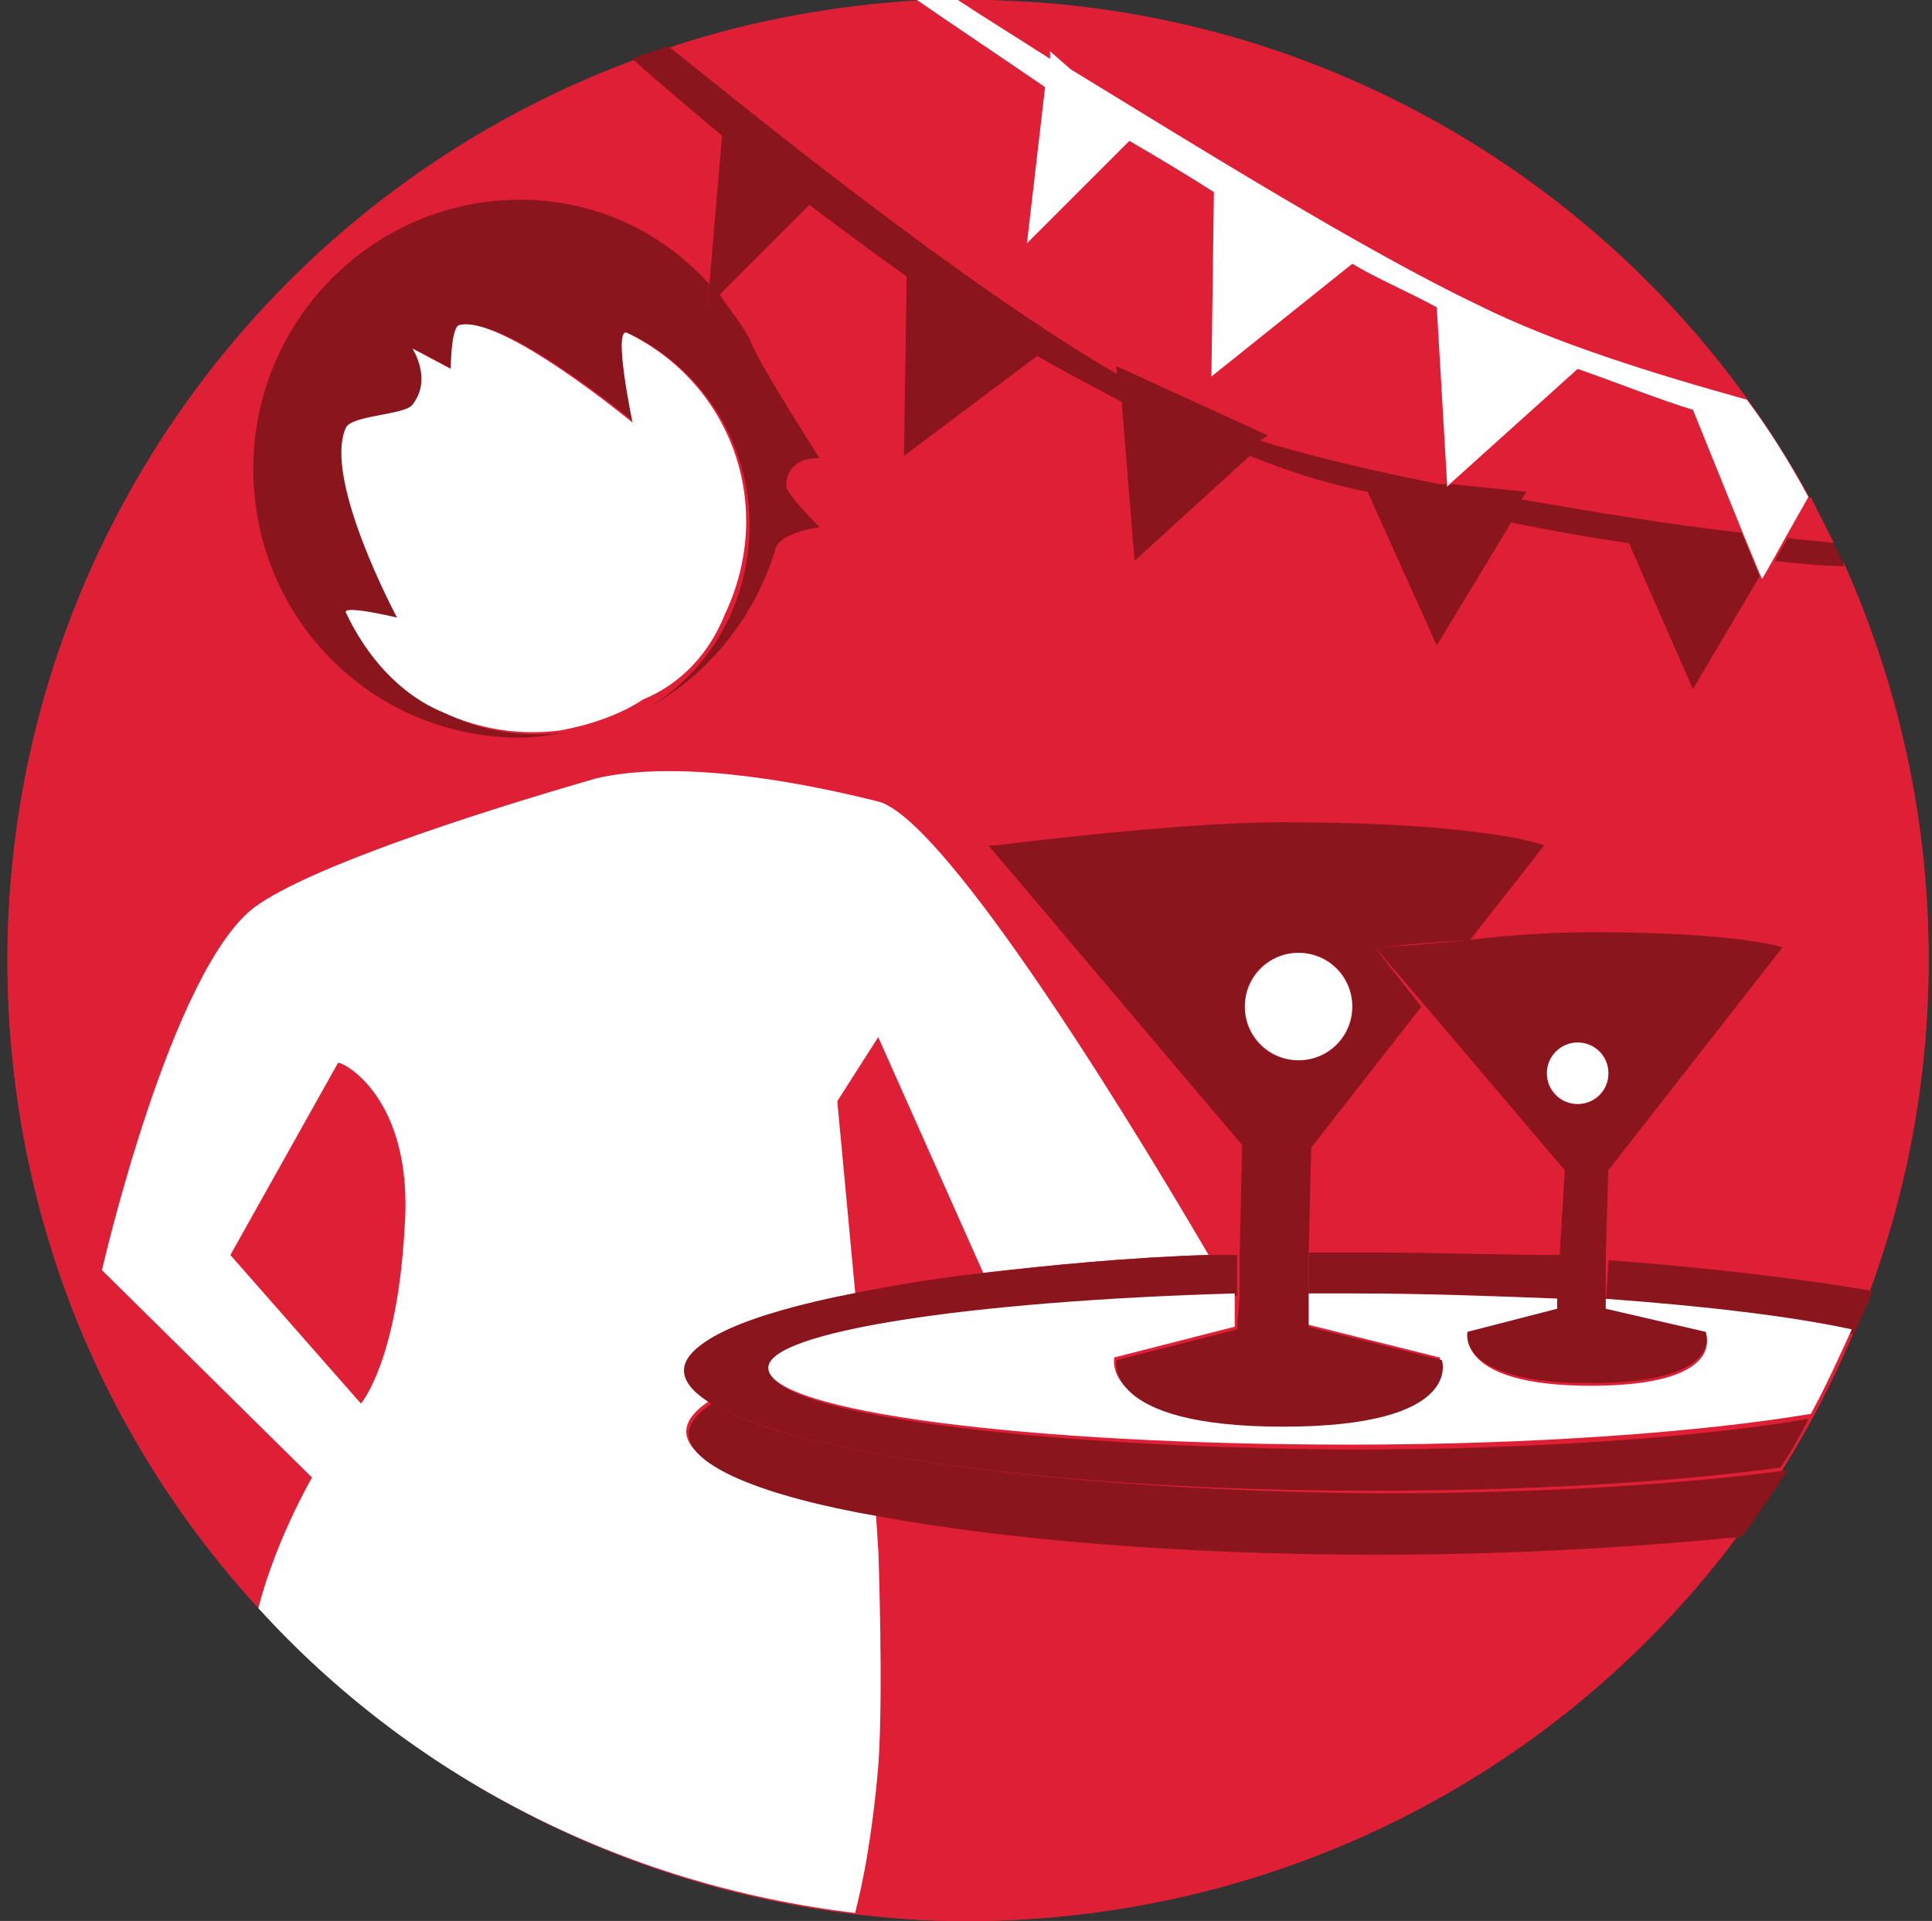 <?xml version="1.0" encoding="utf-8"?>
<!-- Generator: Adobe Illustrator 18.1.1, SVG Export Plug-In . SVG Version: 6.00 Build 0)  -->
<svg version="1.1" id="hostess" xmlns="http://www.w3.org/2000/svg" xmlns:xlink="http://www.w3.org/1999/xlink" x="0px" y="0px"
	 viewBox="415.8 0 1086.1 1080" enable-background="new 415.8 0 1086.1 1080" xml:space="preserve">
<rect x="415.8" y="0" width="1086.1" height="1080" fill="#333333" stroke="none"/>
<circle fill="#DF1F36" cx="960" cy="540" r="540"/>
<g>
	<path fill="#DF1F36" d="M1043.5,207.4l85,38.9l-4.3,2.9c27.4,8.6,64.8,17.3,100.8,24.5h4.3l-5.8-100.8
		c-14.4-8.6-31.7-14.4-47.5-24.5l-79.2,63.4l1.4-103.7c-14.4-11.5-30.2-18.7-47.5-30.2l-57.6,57.6l11.5-86.4
		c-27.4-18.7-53.3-36-72-49c-47.5,2.9-95,11.5-138.2,25.9c51.8,41.8,165.6,133.9,252,184.3v-2.9L1043.5,207.4L1043.5,207.4z"/>
	<path fill="#DF1F36" d="M474.7,715.7c0,0,38.9-171.4,86.4-204.5c30.2-21.6,116.6-50.4,191.5-72c43.2-11.5,106.6,0,158.4,13
		c33.1,7.2,125.3,152.6,185.8,253.4c5.8,0,10.1,0,15.8,0l1.4-61.9l-144-168.5h4.3c0,0,100.8-13,159.8-13c118.1,0,149.8,13,149.8,13
		l-41.8,53.3c23-1.4,49-4.3,67.7-4.3c85,0,108,8.6,108,8.6L1320,658.1l-1.4,49c56.2,2.9,106.6,10.1,148.3,17.3
		c21.6-57.6,33.1-119.5,33.1-185.8c0-79.2-17.3-154.1-47.5-221.8c-13-1.4-25.9-2.9-38.9-2.9l-5.8,10.1l-1.4-2.9l-37.4,63.4l-36-82.1
		c-21.6-2.9-44.6-7.2-66.2-11.5L1225,360l-38.9-86.4c-23-4.3-44.6-11.5-66.2-20.2l-66.2,61.9l-7.2-89.3
		c-14.4-8.6-31.7-17.3-47.5-25.9L924,256.3l1.4-100.8c-18.7-14.4-36-28.8-54.7-40.3L818.9,167c7.2,8.6,13,15.8,17.3,25.9
		c4.3,8.6,36,64.8,36,64.8s-18.7-1.4-18.7,15.8c0,4.3,18.7,23,18.7,23s-21.6,2.9-24.5,11.5c-10.1,38.9-36,70.6-70.6,89.3
		c-14.4,8.6-30.2,14.4-46.1,17.3c-8.6,1.4-17.3,2.9-25.9,2.9c-82.1,0-149.8-66.2-149.8-151.2c0-83.5,67.7-151.2,149.8-151.2
		c43.2,0,80.6,18.7,106.6,47.5l7.2-82.1c-18.7-15.8-36-31.7-50.4-43.2C566.9,110.9,420,308.2,420,540
		c0,141.1,53.3,269.3,142.6,365.8c10.1-38.9,30.2-73.4,30.2-73.4L474.7,715.7z"/>
	<path fill="#DF1F36" d="M1292.6,707l2.9-47.5l-80.6-95l-61.9,79.2l-1.4,60.5c13,0,24.5,0,37.4,0
		C1225,704.2,1259.5,705.6,1292.6,707z"/>
	<path fill="#DF1F36" d="M909.6,583.2l-23,36l10.1,108c21.6-4.3,46.1-8.6,73.4-11.5L909.6,583.2z"/>
	<path fill="#DF1F36" d="M605.8,596.2l-60.5,108l73.4,83.5c0,0,20.2-21.6,24.5-97.9C649,616.3,607.2,596.2,605.8,596.2z"/>
	<path fill="#DF1F36" d="M1446.7,305.3c-4.3-8.6-8.6-17.3-13-25.9l-13,23C1429.4,303.8,1438.1,303.8,1446.7,305.3z"/>
	<path fill="#DF1F36" d="M1393.4,862.6c-59,7.2-129.6,10.1-204.5,10.1c-110.9,0-210.2-8.6-280.8-21.6l1.4,21.6c0,0,2.9,80.6,0,121
		c-4.3,50.4-10.1,76.3-13,82.1c20.2,2.9,41.8,4.3,61.9,4.3C1137.1,1080,1295.5,995,1393.4,862.6z"/>
	<path fill="#DF1F36" d="M1006.1,28.8l13,13c72,43.2,165.6,102.2,229,132.5c43.2,21.6,99.4,38.9,151.2,53.3
		C1301.3,89.3,1141.4,0,960,0c-1.4,0-4.3,0-5.8,0c13,8.6,31.7,18.7,51.8,31.7L1006.1,28.8z"/>
	<path fill="#DF1F36" d="M1302.7,207.4l-72,64.8l41.8,4.3l-2.9,4.3c41.8,7.2,85,14.4,125.3,18.7l-27.4-69.1
		C1348.8,224.6,1327.2,216,1302.7,207.4z"/>
	<path fill="#FFFFFF" d="M909.6,872.6l-1.4-21.6c-66.2-11.5-106.6-28.8-106.6-46.1c0-5.8,4.3-11.5,13-17.3c-8.6-5.8-13-11.5-13-17.3
		c0-17.3,36-31.7,95-43.2l-10.1-108l23-36l59,132.5c37.4-4.3,80.6-8.6,126.7-10.1c-59-100.8-151.2-246.2-185.8-254.9
		c-51.8-13-115.2-23-158.4-13c-74.9,21.6-161.3,50.4-191.5,72c-47.5,34.6-86.4,204.5-86.4,204.5l118.1,116.6
		c0,0-20.2,34.6-30.2,73.4c85,93.6,203,155.5,335.5,171.4c1.4-5.8,8.6-31.7,13-82.1C912.5,953.3,909.6,872.6,909.6,872.6z
		 M643.2,691.2c-4.3,74.9-24.5,97.9-24.5,97.9l-73.4-83.5l60.5-108C607.2,596.2,649,616.3,643.2,691.2z"/>
	<path fill="#8B151C" d="M814.6,159.8c-27.4-30.2-64.8-47.5-106.6-47.5c-82.1,0-149.8,67.7-149.8,151.2c0,85,67.7,151.2,149.8,151.2
		c8.6,0,17.3-1.4,25.9-2.9c-21.6,2.9-46.1,0-66.2-10.1c-23-11.5-43.2-31.7-54.7-56.2c-1.4-4.3,28.8,2.9,28.8,2.9
		s-40.3-77.8-28.8-106.6c2.9-7.2,31.7-7.2,37.4-13c11.5-15.8,0-31.7,0-31.7l21.6,11.5c0,0,0-21.6,4.3-24.5
		c21.6-8.6,97.9,54.7,97.9,54.7s-11.5-54.7-2.9-50.4c57.6,28.8,82.1,97.9,54.7,158.4c-10.1,21.6-25.9,38.9-44.6,50.4
		c33.1-18.7,59-50.4,70.6-89.3c2.9-8.6,24.5-11.5,24.5-11.5s-18.7-18.7-18.7-23c0-17.3,18.7-15.8,18.7-15.8s-36-56.2-38.9-66.2
		c-4.3-8.6-11.5-17.3-17.3-25.9l-7.2,7.2L814.6,159.8z"/>
	<path fill="#FFFFFF" d="M823.2,345.6c28.8-60.5,4.3-129.6-54.7-158.4c-8.6-4.3,2.9,50.4,2.9,50.4s-74.9-61.9-97.9-54.7
		c-4.3,2.9-4.3,24.5-4.3,24.5l-21.6-11.5c0,0,11.5,17.3,0,31.7c-4.3,5.8-34.6,5.8-37.4,13c-13,28.8,28.8,106.6,28.8,106.6
		s-30.2-7.2-28.8-2.9c11.5,24.5,30.2,46.1,54.7,56.2c21.6,10.1,44.6,13,66.2,10.1c15.8-2.9,33.1-8.6,46.1-17.3
		C798.7,384.5,814.6,367.2,823.2,345.6z"/>
	<path fill="#8B151C" d="M816,789.1c-8.6,5.8-13,11.5-13,17.3c0,17.3,40.3,34.6,106.6,46.1c70.6,13,169.9,21.6,280.8,21.6
		c74.9,0,145.4-4.3,204.5-10.1c8.6-11.5,17.3-24.5,25.9-37.4c-64.8,8.6-144,13-230.4,13C1010.4,838.1,859.2,816.5,816,789.1z"/>
	<path fill="#8B151C" d="M1189,704.2c-13,0-25.9,0-37.4,0v23c8.6,0,17.3,0,25.9,0c40.3,0,79.2,1.4,115.2,2.9l1.4-24.5
		C1259.5,705.6,1225,704.2,1189,704.2z"/>
	<path fill="#8B151C" d="M1318.6,733c57.6,4.3,106.6,10.1,139.7,17.3c2.9-8.6,7.2-15.8,10.1-24.5c-41.8-7.2-92.2-13-148.3-17.3
		L1318.6,733z"/>
	<path fill="#8B151C" d="M849.1,770.4c0-21.6,112.3-38.9,262.1-41.8v-23c-5.8,0-10.1,0-15.8,0c-46.1,1.4-89.3,5.8-126.7,10.1
		c-27.4,2.9-51.8,7.2-73.4,11.5c-59,11.5-95,27.4-95,43.2c0,5.8,4.3,11.5,13,17.3c44.6,28.8,194.4,50.4,373,50.4
		c86.4,0,165.6-4.3,230.4-13c5.8-8.6,11.5-18.7,15.8-27.4c-59,10.1-152.6,17.3-259.2,17.3C996,813.6,849.1,794.9,849.1,770.4z"/>
	<path fill="#FFFFFF" d="M1318.6,737.3l56.2,13c0,0,11.5,28.8-64.8,28.8s-69.1-30.2-69.1-30.2l50.4-13v-5.8
		c-36-1.4-74.9-2.9-115.2-2.9c-8.6,0-17.3,0-25.9,0v17.3l74.9,18.7c0,0,13,37.4-89.3,37.4c-102.2,0-93.6-37.4-93.6-37.4l67.7-17.3
		v-18.7C960,731.5,847.7,748.8,847.7,769c0,24.5,145.4,43.2,326.9,43.2c105.1,0,198.7-7.2,259.2-17.3c8.6-15.8,15.8-31.7,23-47.5
		c-33.1-7.2-80.6-13-139.7-17.3L1318.6,737.3z"/>
	<path fill="#8B151C" d="M1111.2,747.4l-67.7,17.3c0,0-8.6,37.4,93.6,37.4s89.3-37.4,89.3-37.4l-74.9-18.7v-17.3v-23l1.4-60.5
		l61.9-79.2l-25.9-33.1h1.4c0,0,23-2.9,51.8-4.3l41.8-53.3c0,0-31.7-13-148.3-13c-59,0-159.8,13-159.8,13h-4.3l142.6,168.5
		l-1.4,61.9v23L1111.2,747.4z M1145.8,535.7c17.3,0,30.2,13,30.2,30.2s-13,30.2-30.2,30.2c-17.3,0-30.2-13-30.2-30.2
		S1128.5,535.7,1145.8,535.7z"/>
	<path fill="#8B151C" d="M1189,532.8l25.9,30.2l80.6,95l-2.9,47.5l-1.4,24.5v5.8l-50.4,13c0,0-7.2,28.8,69.1,28.8
		c76.3,0,64.8-28.8,64.8-28.8l-56.2-13v-4.3V707l1.4-49l97.9-125.3c0,0-23-8.6-108-8.6c-18.7,0-44.6,1.4-67.7,4.3
		c-27.4,2.9-51.8,4.3-51.8,4.3L1189,532.8z M1302.7,586.1c10.1,0,17.3,7.2,17.3,17.3s-7.2,17.3-17.3,17.3
		c-10.1,0-17.3-7.2-17.3-17.3C1286.9,593.3,1294.1,586.1,1302.7,586.1z"/>
	<circle fill="#FFFFFF" cx="1145.8" cy="565.9" r="30.2"/>
	<circle fill="#FFFFFF" cx="1302.7" cy="603.4" r="17.3"/>
	<path fill="#8B151C" d="M1413.6,315.4c13,1.4,27.4,2.9,38.9,2.9c-1.4-4.3-4.3-8.6-5.8-13c-8.6-1.4-17.3-1.4-25.9-2.9L1413.6,315.4z
		"/>
	<path fill="#8B151C" d="M814.6,159.8l-1.4,13l5.8-5.8l51.8-51.8c17.3,13,34.6,25.9,54.7,40.3L924,256.3l74.9-56.2
		c14.4,8.6,31.7,17.3,47.5,25.9l7.2,89.3l64.8-59c21.6,8.6,43.2,15.8,66.2,20.2l38.9,86.4l41.8-69.1c21.6,4.3,44.6,8.6,66.2,11.5
		l36,82.1L1405,324l-10.1-24.5c-38.9-4.3-82.1-11.5-123.8-18.7l2.9-4.3l-41.8-4.3l-2.9,1.4v-1.4h-4.3c-36-7.2-73.4-15.8-100.8-24.5
		l4.3-2.9l-85-38.9v4.3c-86.4-50.4-200.2-142.6-252-184.3c-7.2,2.9-14.4,4.3-20.2,7.2c14.4,13,31.7,27.4,50.4,43.2L814.6,159.8z"/>
	<path fill="#FFFFFF" d="M993.1,136.8l57.6-57.6c17.3,10.1,31.7,18.7,47.5,28.8l-1.4,103.7l79.2-63.4c14.4,8.6,31.7,15.8,47.5,24.5
		l5.8,99.4v1.4l1.4-1.4l72-64.8c24.5,8.6,46.1,17.3,64.8,23l27.4,67.7l10.1,24.5l1.4,2.9l5.8-10.1l7.2-13l13-23
		c-10.1-18.7-21.6-37.4-34.6-54.7c-51.8-14.4-108-31.7-151.2-53.3c-63.4-30.2-158.4-89.3-229-132.5l-11.5-10.1v4.3
		c-20.2-13-38.9-24.5-51.8-33.1c-7.2,0-15.8,0-23,0c18.7,13,44.6,30.2,72,49L993.1,136.8z"/>
</g>
</svg>
